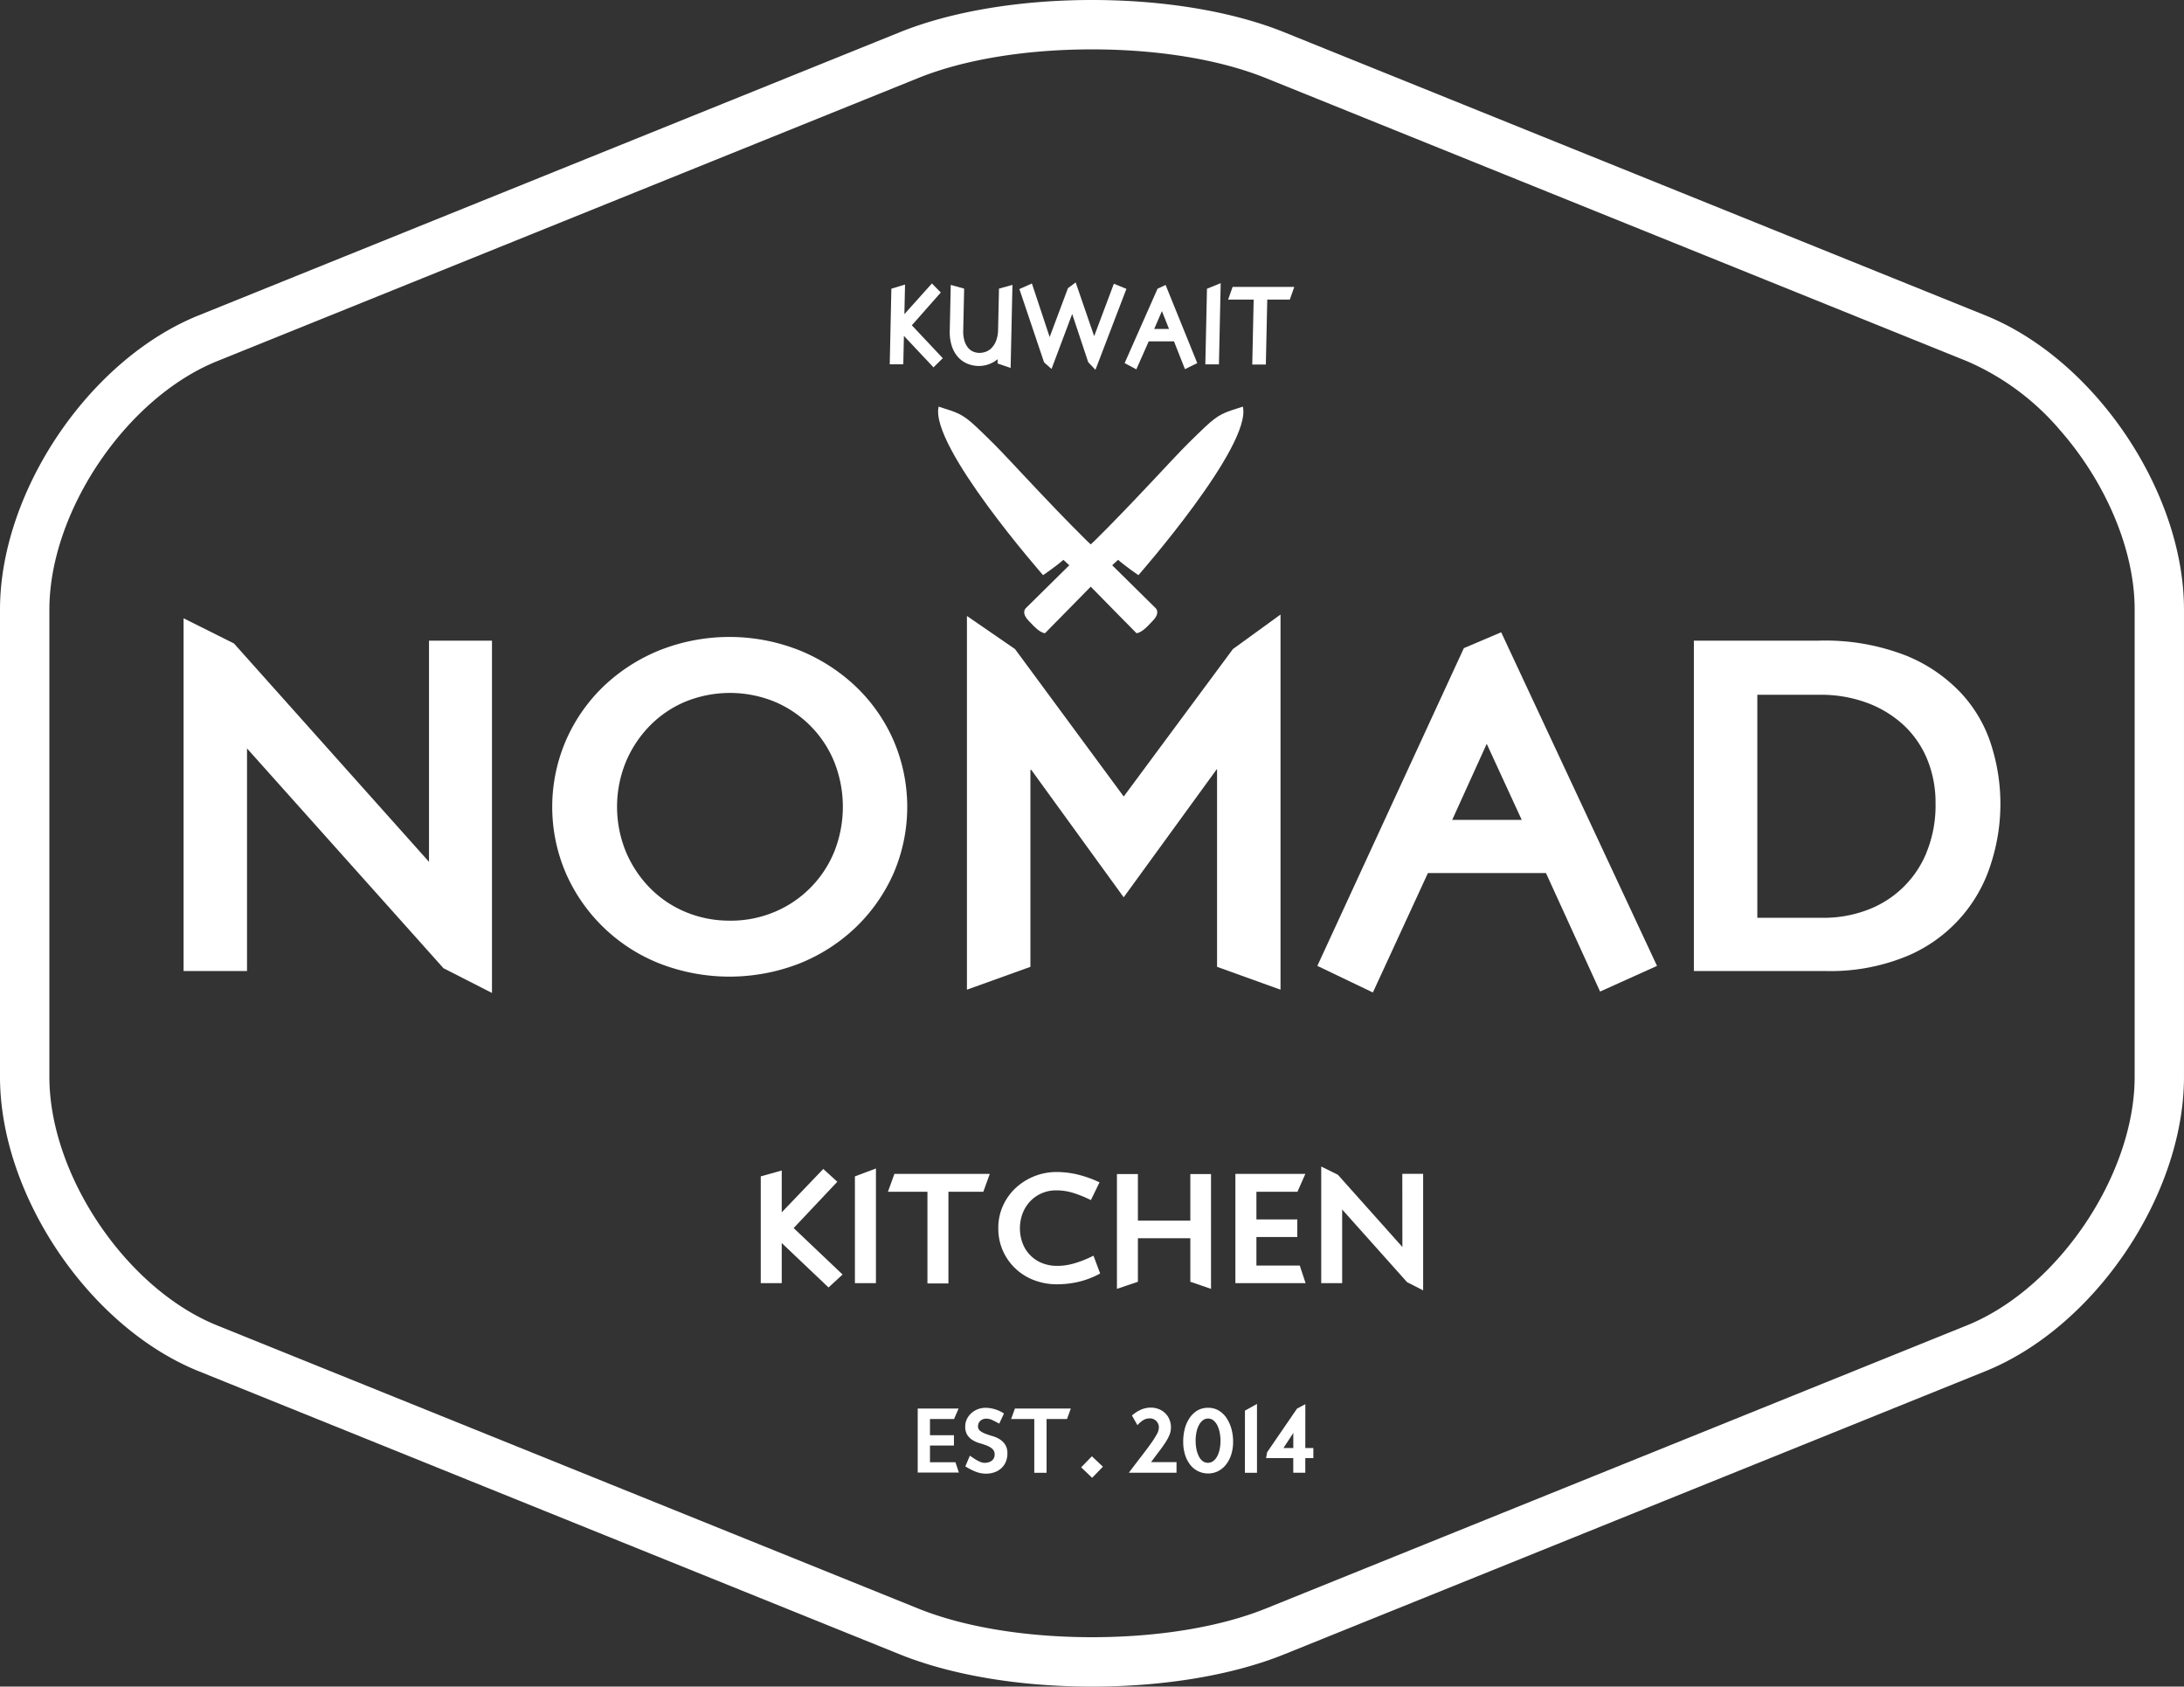 <svg xmlns="http://www.w3.org/2000/svg" data-name="Group 557" width="238.833" height="184.428" viewBox="0 0 238.833 184.428"><rect x="0" y="0" width="238.833" height="184.428" fill="#333333" stroke="none"/><defs><clipPath id="vepq966asa"><path data-name="Rectangle 536" style="fill:#fff" d="M0 0h238.833v184.428H0z"></path></clipPath></defs><path data-name="Path 3844" d="m76.928 104.822 1.2 1.147 1.177-1.216-1.206-1.137z" transform="translate(41.303 55.631)" style="fill-rule:evenodd;fill:#fff"></path><path data-name="Path 3845" d="m62.5 84.572-1.534-1.4-4.542 4.741V83.34l-2.295.641v11.677h2.295v-4.386l5.116 4.858 1.537-1.415-5.35-5.081z" transform="translate(29.064 44.655)" style="fill-rule:evenodd;fill:#fff"></path><path data-name="Path 3846" d="M60.829 95.676h2.3V83.138l-2.3.861z" transform="translate(32.66 44.637)" style="fill-rule:evenodd;fill:#fff"></path><path data-name="Path 3847" d="M67.5 95.5h2.295V85.478h3.815l.707-1.955H63.888l-.709 1.955H67.5z" transform="translate(33.921 44.844)" style="fill-rule:evenodd;fill:#fff"></path><g data-name="Group 556"><g data-name="Group 555" style="clip-path:url(#vepq966asa)"><path data-name="Path 3848" d="M81.442 92.537a13.344 13.344 0 0 1-1.233.549q-.556.21-1.036.338a7.04 7.04 0 0 1-.894.177 6.6 6.6 0 0 1-.8.049 4.408 4.408 0 0 1-1.648-.3A3.765 3.765 0 0 1 73.7 91.2a4.672 4.672 0 0 1 0-3.309 4.132 4.132 0 0 1 .835-1.316 3.851 3.851 0 0 1 1.259-.868 3.914 3.914 0 0 1 1.569-.314 6.283 6.283 0 0 1 1.89.287 13.356 13.356 0 0 1 1.906.778l.945-1.941a12.612 12.612 0 0 0-2.53-.887 10.232 10.232 0 0 0-2.161-.243 6.568 6.568 0 0 0-4.429 1.7 6.066 6.066 0 0 0-1.417 1.94 5.842 5.842 0 0 0-.533 2.513 6.007 6.007 0 0 0 .489 2.431 6.046 6.046 0 0 0 3.393 3.231 6.975 6.975 0 0 0 2.582.464 10.8 10.8 0 0 0 2.169-.237 9.587 9.587 0 0 0 2.505-.944z" transform="translate(38.136 44.773)" style="fill-rule:evenodd;fill:#fff"></path><path data-name="Path 3849" d="M81.766 90.553H87.5v4.758l2.262.776V83.534H87.5v5.095h-5.734v-5.095h-2.293v12.553l2.293-.776z" transform="translate(42.67 44.85)" style="fill-rule:evenodd;fill:#fff"></path><path data-name="Path 3850" d="M94.941 93.545H90.2v-3.121h4.472V88.5H90.2v-3.022h4.489l.861-1.955H87.9V95.47h7.678z" transform="translate(47.196 44.844)" style="fill-rule:evenodd;fill:#fff"></path><path data-name="Path 3851" d="m102.885 91.8-7.054-7.9-1.821-.9v12.753h2.29V87.7l7.1 7.947 1.755.894V83.8h-2.278z" transform="translate(50.474 44.561)" style="fill-rule:evenodd;fill:#fff"></path><path data-name="Path 3852" d="M66.641 106.092v-1.83h2.62v-1.128h-2.62v-1.771h2.631l.5-1.147H65.3v7h4.5l-.377-1.128z" transform="translate(35.058 53.807)" style="fill-rule:evenodd;fill:#fff"></path><path data-name="Path 3853" d="M72.46 103.612a3.115 3.115 0 0 0-.775-.344 11.829 11.829 0 0 1-.778-.258 2.259 2.259 0 0 1-.593-.317.6.6 0 0 1-.237-.51.776.776 0 0 1 .255-.593.913.913 0 0 1 .644-.237 1.531 1.531 0 0 1 .662.152c.211.1.466.234.761.39l.515-1.107a3.769 3.769 0 0 0-1.989-.624 2.432 2.432 0 0 0-.874.158 2.236 2.236 0 0 0-.713.436 2.1 2.1 0 0 0-.48.647 1.824 1.824 0 0 0-.178.8 1.669 1.669 0 0 0 .238.95 1.907 1.907 0 0 0 .593.559 3.31 3.31 0 0 0 .776.332 7.641 7.641 0 0 1 .776.26 1.977 1.977 0 0 1 .595.363.8.8 0 0 1 .238.622.917.917 0 0 1-.06.317.756.756 0 0 1-.194.286.93.93 0 0 1-.347.207 1.43 1.43 0 0 1-.509.081 1.117 1.117 0 0 1-.39-.075 2.738 2.738 0 0 1-.406-.189c-.135-.074-.272-.158-.41-.251s-.27-.181-.395-.267l-.495 1.167a6.291 6.291 0 0 0 1.153.593 3.094 3.094 0 0 0 1.113.207 2.764 2.764 0 0 0 .911-.148 2.161 2.161 0 0 0 .739-.43 1.985 1.985 0 0 0 .5-.692 2.288 2.288 0 0 0 .183-.934 1.729 1.729 0 0 0-.238-.965 1.937 1.937 0 0 0-.593-.584" transform="translate(36.875 53.779)" style="fill-rule:evenodd;fill:#fff"></path><path data-name="Path 3854" d="M71.945 101.364h2.531v5.876h1.345v-5.876h2.236l.415-1.147H72.36z" transform="translate(38.628 53.807)" style="fill-rule:evenodd;fill:#fff"></path><path data-name="Path 3855" d="M83.661 104.895c.267-.352.493-.676.682-.968a4.928 4.928 0 0 0 .432-.822 2.154 2.154 0 0 0 .148-.776 2.253 2.253 0 0 0-.169-.884 2 2 0 0 0-.466-.689 2.053 2.053 0 0 0-.7-.444 2.3 2.3 0 0 0-.856-.16 2.684 2.684 0 0 0-1.073.218 3.928 3.928 0 0 0-1 .642l.6 1.059a2.917 2.917 0 0 1 .687-.579 1.377 1.377 0 0 1 .658-.163.96.96 0 0 1 .712.287.975.975 0 0 1 .287.722 1.637 1.637 0 0 1-.237.745 9.862 9.862 0 0 1-.669 1.044q-.429.6-1.037 1.385t-1.34 1.76h5.213v-1.157h-2.78c.335-.46.638-.868.905-1.22" transform="translate(43.126 53.772)" style="fill-rule:evenodd;fill:#fff"></path><path data-name="Path 3856" d="M88.991 101.377a2.779 2.779 0 0 0-.848-.87 2.189 2.189 0 0 0-1.231-.341 2.226 2.226 0 0 0-1.223.326 2.771 2.771 0 0 0-.844.851 3.846 3.846 0 0 0-.5 1.18 5.657 5.657 0 0 0-.157 1.331 4.771 4.771 0 0 0 .2 1.435 3.464 3.464 0 0 0 .563 1.1 2.466 2.466 0 0 0 .865.707 2.5 2.5 0 0 0 1.108.249 2.423 2.423 0 0 0 1.05-.238 2.588 2.588 0 0 0 .87-.7 3.465 3.465 0 0 0 .593-1.117 4.621 4.621 0 0 0 .207-1.509 5.039 5.039 0 0 0-.163-1.24 4 4 0 0 0-.5-1.168m-.8 3.3a3.014 3.014 0 0 1-.263.772 1.531 1.531 0 0 1-.435.535.969.969 0 0 1-.6.2.922.922 0 0 1-.543-.172 1.443 1.443 0 0 1-.421-.5 2.972 2.972 0 0 1-.272-.765 4.57 4.57 0 0 1-.1-.991 4.427 4.427 0 0 1 .1-.959 2.827 2.827 0 0 1 .278-.765 1.566 1.566 0 0 1 .424-.506.908.908 0 0 1 .544-.181.922.922 0 0 1 .613.212 1.665 1.665 0 0 1 .426.558 3.144 3.144 0 0 1 .252.781 4.724 4.724 0 0 1 .083.882 4.416 4.416 0 0 1-.088.9" transform="translate(45.202 53.779)" style="fill-rule:evenodd;fill:#fff"></path><path data-name="Path 3857" d="M88.58 107.416h1.32v-7.527l-1.316.732z" transform="translate(47.559 53.631)" style="fill-rule:evenodd;fill:#fff"></path><path data-name="Path 3858" d="m94.378 99.908-.91.486-3.268 4.767-.117.641h2.975v1.6h1.316v-1.6h.881V104.7h-.881zm-1.316 4.792h-1.077l1.077-1.643z" transform="translate(48.368 53.641)" style="fill-rule:evenodd;fill:#fff"></path><path data-name="Path 3859" d="M217.128 34.494 140.445 3.529C134.806 1.253 127.337 0 119.416 0s-15.389 1.253-21.03 3.529l-76.68 30.965C9.738 39.328 0 53.761 0 66.668v51.088c0 12.91 9.738 27.343 21.706 32.178l76.68 30.966c5.64 2.278 13.11 3.532 21.029 3.532s15.391-1.254 21.029-3.532l76.682-30.962c11.968-4.835 21.706-19.268 21.706-32.178V66.668c0-12.907-9.738-27.34-21.706-32.174m16.31 83.262c0 10.718-8.4 23.157-18.331 27.171l-76.682 30.967c-5.01 2.023-11.762 3.135-19.008 3.135s-14-1.113-19.007-3.135l-38.34-15.483-38.341-15.484C13.792 140.913 5.4 128.474 5.4 117.756V66.668c0-10.715 8.4-23.153 18.331-27.168l76.678-30.966c5.009-2.024 11.76-3.134 19.007-3.134s14 1.114 19.008 3.138L215.107 39.5a27.807 27.807 0 0 1 10.165 7.534c4.886 5.567 8.166 12.938 8.166 19.634z" style="fill-rule:evenodd;fill:#fff"></path><path data-name="Path 3860" d="m64.858 25.9 3.234 3.441 1.016-1-3.383-3.6 3.166-3.584-.971-.991-3.011 3.357.071-3.238-1.494.455-.178 8.269h1.482z" transform="translate(33.99 10.83)" style="fill-rule:evenodd;fill:#fff"></path><path data-name="Path 3861" d="M68.487 28.164a2.813 2.813 0 0 0 1.033.728 3.308 3.308 0 0 0 1.283.244 3.049 3.049 0 0 0 1.045-.191 3.186 3.186 0 0 0 .968-.55l-.009.466 1.428.492.2-9.083-1.471.407-.1 4.482a3.463 3.463 0 0 1-.2 1.176 2.372 2.372 0 0 1-.469.79 1.731 1.731 0 0 1-.644.443 2.008 2.008 0 0 1-.718.137 1.731 1.731 0 0 1-.7-.144 1.505 1.505 0 0 1-.576-.447 2.285 2.285 0 0 1-.381-.77 3.571 3.571 0 0 1-.123-1.1l.1-4.565-1.465-.407-.108 4.983a5.006 5.006 0 0 0 .224 1.7 3.42 3.42 0 0 0 .684 1.213" transform="translate(36.282 10.883)" style="fill-rule:evenodd;fill:#fff"></path><path data-name="Path 3862" d="m76.047 29.556 2.259-6.011 1.752 5.27.79.836 3.389-8.851-1.374-.561-2.153 5.733-2.023-5.879-.845.633-2 5.341-1.942-5.856-1.368.61 2.7 8.016z" transform="translate(38.944 10.788)" style="fill-rule:evenodd;fill:#fff"></path><path data-name="Path 3863" d="m81.3 29.5 1.356-3.06h2.762l1.2 3.037 1.345-.659-3.46-8.542-.882.407-3.6 8.135zm2.8-6.369.775 1.949h-1.619z" transform="translate(42.964 10.888)" style="fill-rule:evenodd;fill:#fff"></path><path data-name="Path 3864" d="m87.442 20.147-1.5.609-.18 8.269h1.488z" transform="translate(46.048 10.817)" style="fill-rule:evenodd;fill:#fff"></path><path data-name="Path 3865" d="M90.025 28.9h1.486l.154-7.1h2.465l.49-1.388h-6.745l-.49 1.388h2.794z" transform="translate(46.917 10.963)" style="fill-rule:evenodd;fill:#fff"></path><path data-name="Path 3866" d="m83.914 43.552-.473.448-.473-.447c-4.208-4.156-8.536-8.977-10.16-10.582-.788-.776-1.38-1.36-1.866-1.814-1.531-1.428-2-1.551-4.134-2.225-1.008 4.277 11.423 18.43 11.423 18.43s1.38-.941 2.221-1.677l.645.593c-2.779 2.74-4.757 4.694-4.757 4.694s-.558.476.318 1.38c.329.315 1.1 1.294 1.783 1.356l1.22-1.243.045-.041 3.735-3.805 3.736 3.805c.012.014.031.028.045.041l1.22 1.243c.679-.061 1.454-1.04 1.781-1.356.878-.9.32-1.38.32-1.38s-1.98-1.952-4.757-4.694l.645-.593c.841.736 2.221 1.677 2.221 1.677s12.429-14.153 11.424-18.432c-2.13.675-2.6.8-4.133 2.225-.486.453-1.077 1.037-1.866 1.814-1.626 1.6-5.954 6.426-10.162 10.582" transform="translate(35.837 15.533)" style="fill-rule:evenodd;fill:#fff"></path><path data-name="Path 3867" d="M39.9 70.624 18.573 46.745l-5.51-2.754v38.572H20V58.224l21.482 24.031 5.305 2.706V46.439H39.9z" transform="translate(7.013 23.619)" style="fill-rule:evenodd;fill:#fff"></path><path data-name="Path 3868" d="M72.479 77.079a18.645 18.645 0 0 0 4.133-5.892 18.377 18.377 0 0 0 0-14.565 18.262 18.262 0 0 0-4.133-5.894 19.718 19.718 0 0 0-6.179-3.957 20.752 20.752 0 0 0-15.254 0 19.4 19.4 0 0 0-6.146 3.956 18.4 18.4 0 0 0-4.1 5.894 18.359 18.359 0 0 0 0 14.565 18.669 18.669 0 0 0 10.25 9.849 21.084 21.084 0 0 0 15.254 0 19.11 19.11 0 0 0 6.175-3.956m-13.751-.738a12.364 12.364 0 0 1-4.847-.945 11.824 11.824 0 0 1-3.9-2.628 12.617 12.617 0 0 1-2.628-3.954 12.979 12.979 0 0 1 0-9.845 12.6 12.6 0 0 1 2.628-3.954 11.851 11.851 0 0 1 3.9-2.63 12.922 12.922 0 0 1 9.695 0 12.191 12.191 0 0 1 3.928 2.63 12.043 12.043 0 0 1 2.627 3.954 13.292 13.292 0 0 1 0 9.845 12.074 12.074 0 0 1-6.555 6.586 12.369 12.369 0 0 1-4.847.945" transform="translate(21.095 24.332)" style="fill-rule:evenodd;fill:#fff"></path><path data-name="Path 3869" d="M103.092 84.747V43.724L97.886 47.5l-11.94 16.124L74.058 47.5 68.8 43.88v40.867l6.941-2.5V60.715h.1l10.1 13.929L96.1 60.666h.052v21.581z" transform="translate(36.94 23.476)" style="fill-rule:evenodd;fill:#fff"></path><path data-name="Path 3870" d="m113.837 44.986-4.082 1.735-16.021 34.746 6.072 2.908 6.02-13.062h12.908l5.919 12.961 6.224-2.806-8.519-18.242zM108.481 65.5l3.775-8.316 3.827 8.316z" transform="translate(50.326 24.153)" style="fill-rule:evenodd;fill:#fff"></path><path data-name="Path 3871" d="M149.915 51.5a17.034 17.034 0 0 0-6.125-4.26 24.328 24.328 0 0 0-9.644-1.658h-13.621v36.125h14.338a21.94 21.94 0 0 0 9.031-1.657 16.141 16.141 0 0 0 9.158-10.205 21.178 21.178 0 0 0 .077-12.58 14.924 14.924 0 0 0-3.214-5.763m-3.956 17.27a11.192 11.192 0 0 1-6.579 6.3 13.433 13.433 0 0 1-4.669.816h-7.247V51.5h6.836a14.549 14.549 0 0 1 5.127.867 12.061 12.061 0 0 1 4.007 2.422 10.632 10.632 0 0 1 2.6 3.75 12.431 12.431 0 0 1 .919 4.849 13.555 13.555 0 0 1-1 5.382" transform="translate(64.71 24.474)" style="fill-rule:evenodd;fill:#fff"></path></g></g></svg>